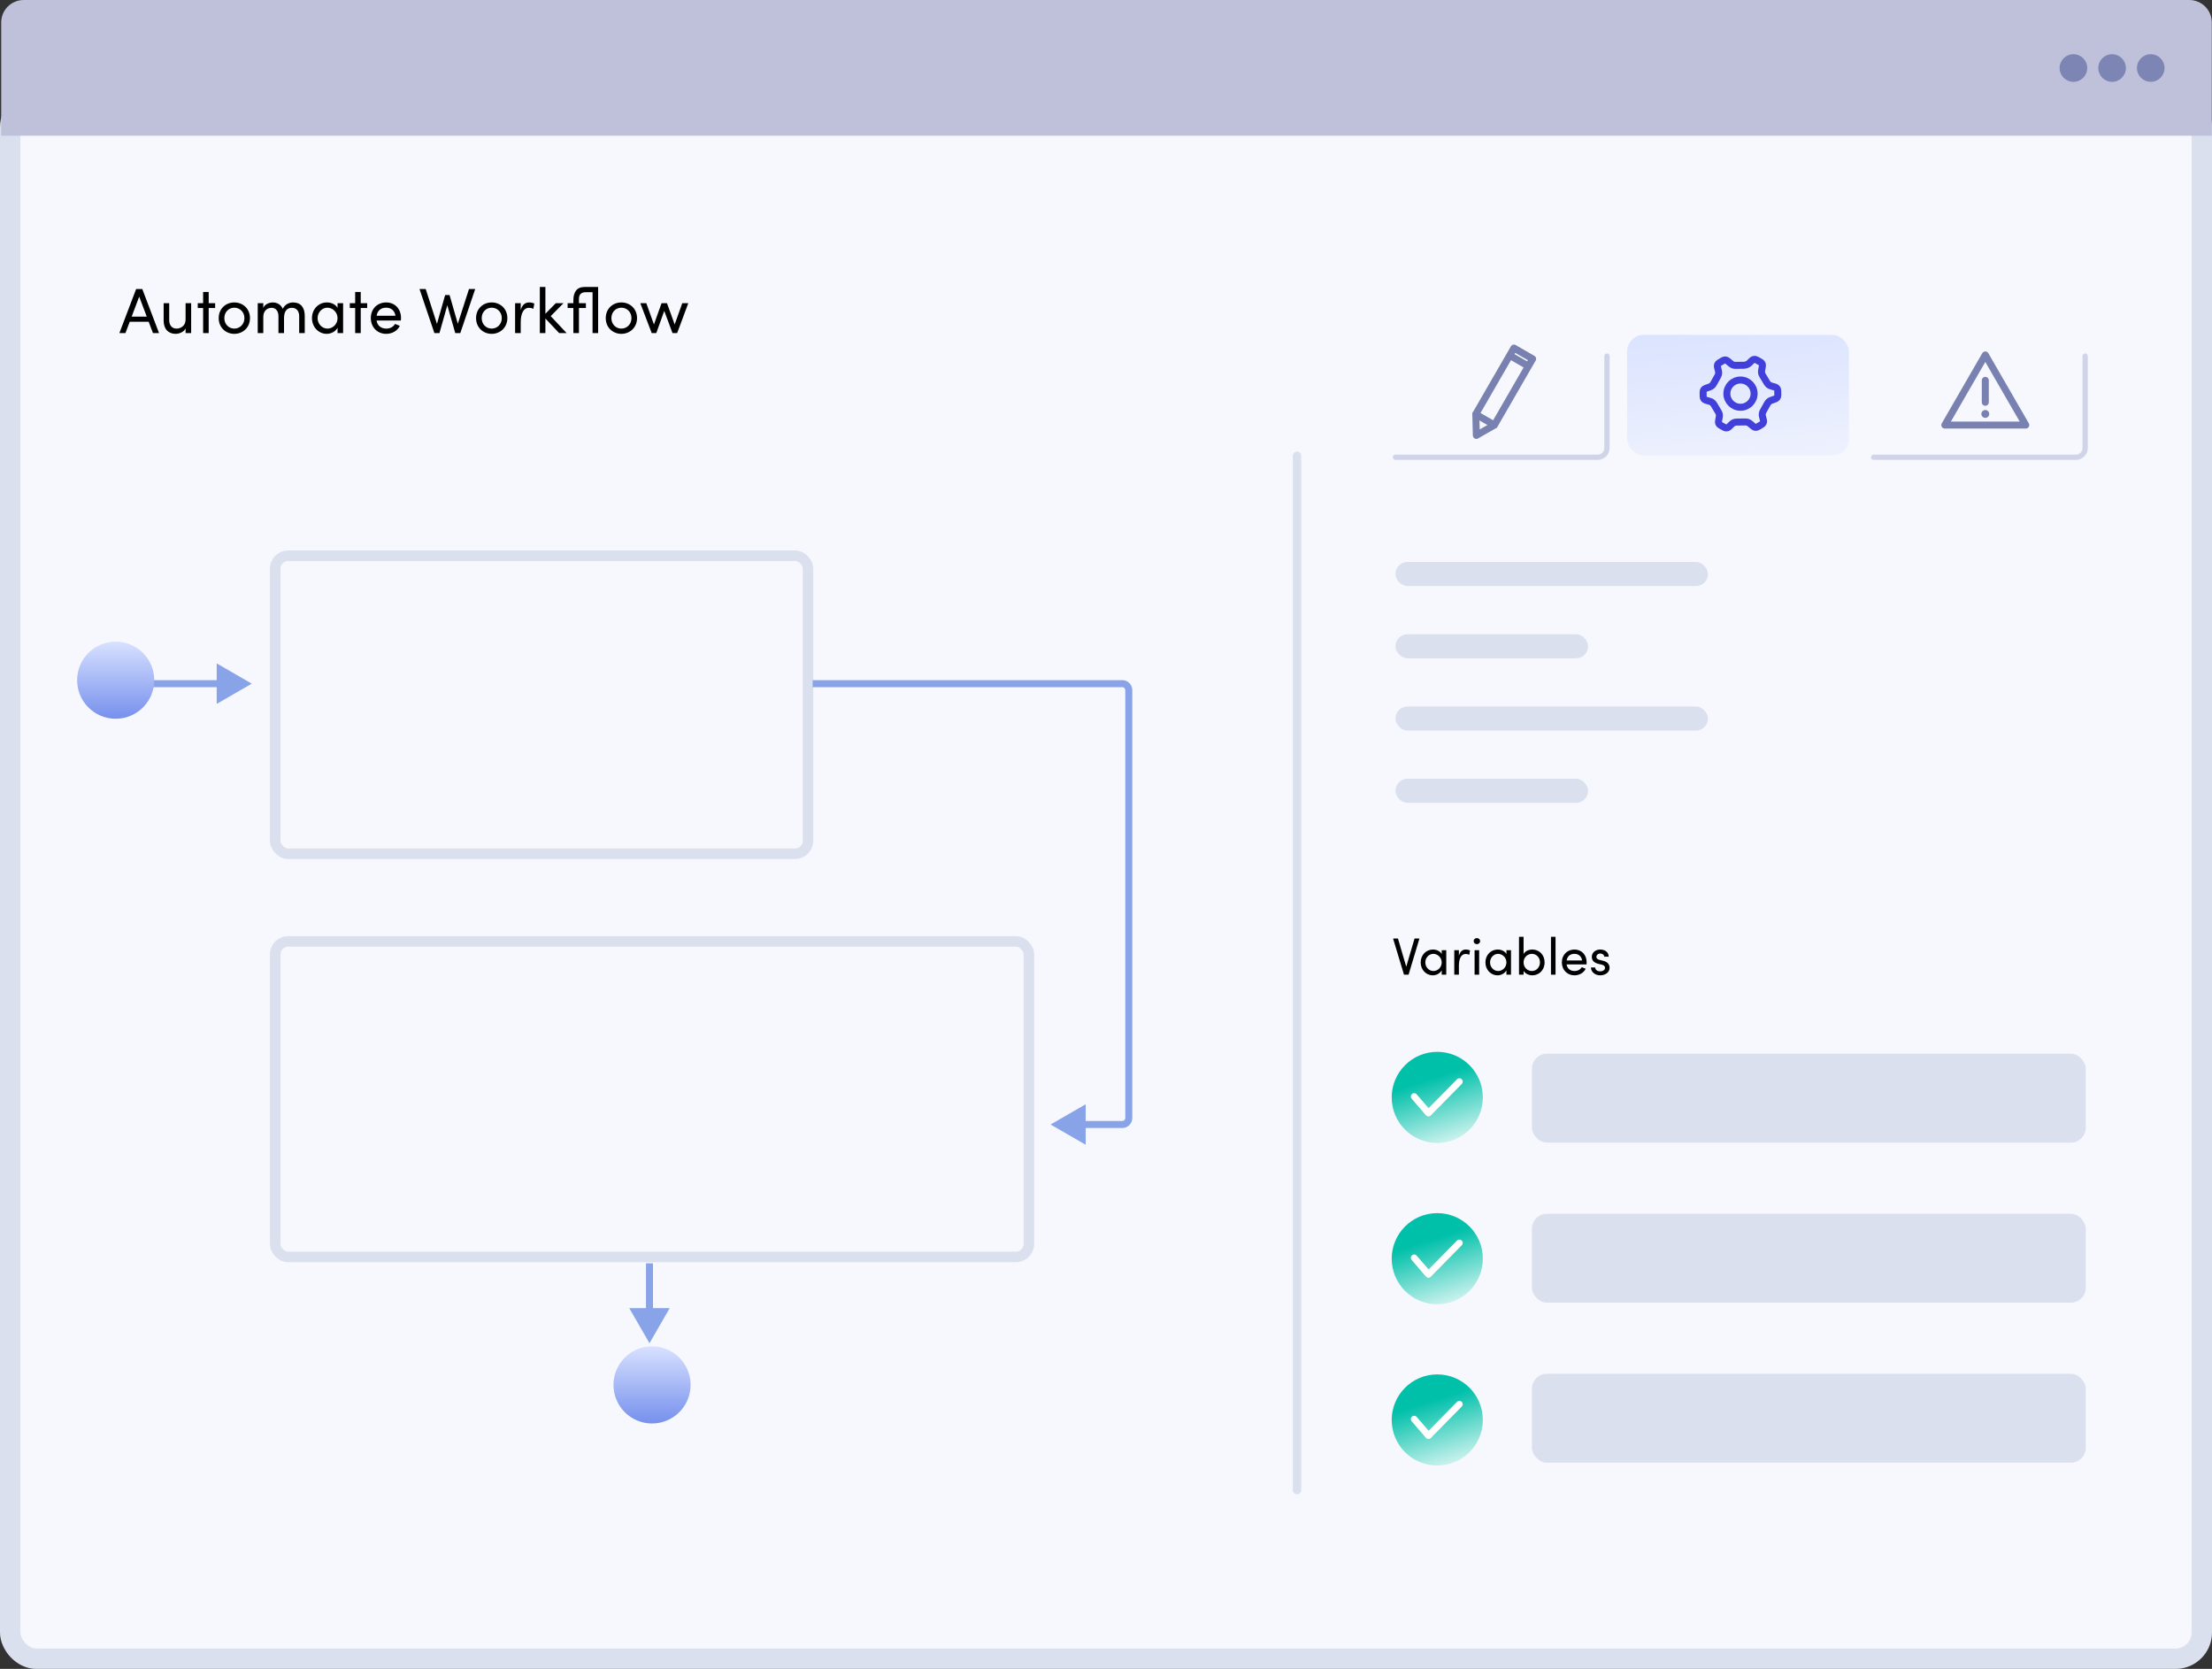 <svg width="631" height="476" viewBox="0 0 631 476" fill="none" xmlns="http://www.w3.org/2000/svg">
<rect x="0" y="0" width="631" height="476" fill="#333333" stroke="none"/>
<rect x="2.909" y="28.798" width="625.182" height="444.293" rx="7.48" fill="#F7F8FE" stroke="#DAE0ED" stroke-width="5.818" stroke-linejoin="round"/>
<path d="M0.339 6.418C0.339 2.874 3.213 0 6.758 0H624.526C628.071 0 630.945 2.874 630.945 6.418V38.697H0.339V6.418Z" fill="#BEC1D9"/>
<circle cx="591.472" cy="19.401" r="3.938" fill="#7C85B3"/>
<circle cx="602.498" cy="19.401" r="3.938" fill="#7C85B3"/>
<circle cx="613.524" cy="19.401" r="3.938" fill="#7C85B3"/>
<rect x="398.07" y="160.286" width="89.148" height="6.869" rx="3.435" fill="#DAE0ED"/>
<rect x="398.07" y="180.894" width="54.954" height="6.869" rx="3.435" fill="#DAE0ED"/>
<rect x="398.07" y="201.502" width="89.148" height="6.869" rx="3.435" fill="#DAE0ED"/>
<rect x="398.07" y="222.11" width="54.954" height="6.869" rx="3.435" fill="#DAE0ED"/>
<path d="M45.368 95H43.635L42.412 91.77H37.011L35.788 95H34.055L38.836 82.428H40.587L45.368 95ZM39.711 84.599L37.558 90.31H41.865L39.711 84.599ZM52.941 91.168V86.478H54.528V95H52.941V93.668C52.43 94.745 51.061 95.219 50.112 95.219C47.977 95.219 46.664 93.796 46.682 91.405V86.478H48.269V91.369C48.269 92.81 49.127 93.723 50.313 93.723C51.499 93.723 52.922 93.011 52.941 91.168ZM59.532 86.478H61.374V87.847H59.532V95H57.944V87.847H56.411V86.478H57.944V83.267H59.532V86.478ZM66.84 95.219C64.413 95.219 62.388 93.431 62.388 90.73C62.388 88.029 64.413 86.26 66.84 86.26C69.267 86.26 71.311 88.029 71.311 90.73C71.311 93.431 69.267 95.219 66.84 95.219ZM66.84 93.723C68.409 93.723 69.723 92.5 69.723 90.73C69.723 88.978 68.409 87.756 66.84 87.756C65.289 87.756 63.993 88.978 63.993 90.73C63.993 92.5 65.289 93.723 66.84 93.723ZM83.63 86.26C85.765 86.26 86.933 87.683 86.933 90.073V95H85.345V90.165C85.345 88.741 84.56 87.792 83.32 87.792C81.805 87.774 81.02 88.832 81.02 90.73V95H79.433V90.165C79.433 88.723 78.648 87.792 77.517 87.792C76.313 87.792 75.108 88.577 75.108 90.383V95H73.521V86.478H75.108V87.792C75.528 86.862 76.641 86.26 77.845 86.26C79.086 86.26 80.163 86.916 80.656 88.084C81.44 86.552 82.772 86.26 83.63 86.26ZM96.291 87.811V86.478H97.879V95H96.291V93.486C95.726 94.507 94.54 95.219 93.171 95.219C90.945 95.219 88.992 93.34 88.992 90.73C88.992 88.212 90.835 86.26 93.244 86.26C94.521 86.26 95.726 86.807 96.291 87.811ZM93.408 93.723C94.923 93.723 96.291 92.464 96.291 90.73C96.291 88.978 94.813 87.756 93.39 87.756C91.839 87.756 90.598 89.124 90.598 90.73C90.598 92.354 91.839 93.723 93.408 93.723ZM102.905 86.478H104.748V87.847H102.905V95H101.317V87.847H99.784V86.478H101.317V83.267H102.905V86.478ZM114.392 90.712C114.392 90.949 114.373 91.186 114.355 91.424H107.421C107.658 92.938 108.753 93.723 110.213 93.723C111.253 93.723 112.202 93.248 112.695 92.391L114.063 92.938C113.333 94.416 111.801 95.219 110.158 95.219C107.731 95.219 105.779 93.412 105.779 90.712C105.779 88.011 107.731 86.26 110.158 86.26C112.585 86.26 114.392 88.011 114.392 90.712ZM107.439 90.055H112.804C112.603 88.595 111.563 87.756 110.158 87.756C108.717 87.756 107.695 88.522 107.439 90.055ZM130.596 92.336L133.789 82.428H135.559L131.308 95H129.866L127.603 87.062L125.359 95H123.917L119.666 82.428H121.436L124.647 92.372L126.983 84.143H128.242L130.596 92.336ZM140.257 95.219C137.83 95.219 135.805 93.431 135.805 90.73C135.805 88.029 137.83 86.26 140.257 86.26C142.684 86.26 144.728 88.029 144.728 90.73C144.728 93.431 142.684 95.219 140.257 95.219ZM140.257 93.723C141.826 93.723 143.14 92.5 143.14 90.73C143.14 88.978 141.826 87.756 140.257 87.756C138.706 87.756 137.41 88.978 137.41 90.73C137.41 92.5 138.706 93.723 140.257 93.723ZM150.934 86.26C151.536 86.26 152.156 86.424 152.412 86.588L152.156 88.084C151.7 87.865 151.244 87.792 150.916 87.792C149.219 87.792 148.543 89.635 148.543 91.88V95H146.938V86.478H148.543V88.413C148.981 86.916 149.803 86.26 150.934 86.26ZM157.096 90.165L161.64 95H159.505L155.582 90.84V95H153.994V81.844H155.582V89.489L158.538 86.478H160.746L157.096 90.165ZM170.624 81.844V95H169.036V83.34H167.047C165.533 83.34 165.131 84.271 165.149 85.384V86.478H167.138V87.847H165.149V95H163.562V87.847H161.92V86.478H163.562V85.603C163.562 83.376 164.492 81.844 166.773 81.844H170.624ZM177.25 95.219C174.824 95.219 172.798 93.431 172.798 90.73C172.798 88.029 174.824 86.26 177.25 86.26C179.677 86.26 181.721 88.029 181.721 90.73C181.721 93.431 179.677 95.219 177.25 95.219ZM177.25 93.723C178.82 93.723 180.134 92.5 180.134 90.73C180.134 88.978 178.82 87.756 177.25 87.756C175.699 87.756 174.404 88.978 174.404 90.73C174.404 92.5 175.699 93.723 177.25 93.723ZM192.456 92.537L194.628 86.478H196.343L193.168 95H191.836L189.482 88.668L187.219 95H185.905L182.657 86.478H184.373L186.544 92.537L188.716 86.478H190.267L192.456 92.537Z" fill="black"/>
<path d="M398.07 130.415H455.783C457.232 130.415 458.406 129.24 458.406 127.791V101.558" stroke="#CFD4E9" stroke-width="1.5" stroke-linecap="round"/>
<rect x="463.653" y="95" width="64.271" height="35.415" rx="5.247" fill="url(#paint0_linear_74_66)"/>
<rect x="463.653" y="95" width="64.271" height="35.415" rx="5.247" stroke="#F7F8FE"/>
<path d="M534.482 130.415H592.195C593.643 130.415 594.818 129.24 594.818 127.791V101.558" stroke="#CFD4E9" stroke-width="1.5" stroke-linecap="round"/>
<path d="M370 130L370 425" stroke="#DAE0ED" stroke-width="2.399" stroke-linecap="round"/>
<path d="M499.205 120.809L500.192 121.644C500.532 121.93 501.015 121.971 501.399 121.743L502.579 121.036C502.977 120.8 503.169 120.33 503.053 119.883L502.762 118.757C502.637 118.266 502.704 117.743 502.95 117.296L504.179 115.092C504.411 114.677 504.787 114.355 505.238 114.194L506.454 113.756C506.87 113.604 507.147 113.206 507.142 112.764L507.124 111.387C507.12 110.927 506.807 110.525 506.36 110.4L505.238 110.087C504.747 109.953 504.327 109.631 504.067 109.193L502.771 107.025C502.525 106.614 502.436 106.131 502.521 105.658L502.749 104.384C502.829 103.946 502.619 103.508 502.23 103.293L501.028 102.623C500.626 102.4 500.121 102.467 499.79 102.788L499.08 103.49C498.642 103.919 498.052 104.165 497.439 104.174L495.08 104.21C494.601 104.219 494.137 104.049 493.77 103.74L492.782 102.905C492.443 102.619 491.96 102.578 491.576 102.806L490.396 103.512C489.998 103.749 489.806 104.219 489.922 104.665L490.212 105.792C490.338 106.283 490.271 106.806 490.025 107.253L488.796 109.457C488.563 109.872 488.188 110.194 487.736 110.355L486.521 110.793C486.105 110.945 485.828 111.343 485.833 111.785L485.85 113.162C485.855 113.622 486.168 114.024 486.615 114.149L487.736 114.462C488.228 114.596 488.648 114.918 488.907 115.356L490.204 117.524C490.449 117.935 490.539 118.417 490.454 118.891L490.226 120.165C490.145 120.603 490.356 121.041 490.744 121.255L491.947 121.926C492.349 122.149 492.854 122.082 493.185 121.761L494.016 120.947C494.378 120.59 494.865 120.388 495.375 120.38L497.9 120.344C498.378 120.335 498.843 120.505 499.209 120.813L499.205 120.809Z" stroke="#4140DA" stroke-width="2" stroke-linecap="round" stroke-linejoin="round"/>
<path d="M496.496 116.156C498.641 116.156 500.38 114.417 500.38 112.272C500.38 110.127 498.641 108.388 496.496 108.388C494.351 108.388 492.613 110.127 492.613 112.272C492.613 114.417 494.351 116.156 496.496 116.156Z" stroke="#4140DA" stroke-width="2" stroke-linecap="round" stroke-linejoin="round"/>
<path d="M437.193 102.356L431.867 99.281L420.97 118.155L426.296 121.23L437.193 102.356Z" stroke="#7881B0" stroke-width="2" stroke-linecap="round" stroke-linejoin="round"/>
<path d="M431.08 101.601L435.685 104.26" stroke="#7881B0" stroke-width="2" stroke-linecap="round" stroke-linejoin="round"/>
<path d="M420.994 118.16L421.148 124.181L426.205 121.282" stroke="#7881B0" stroke-width="2" stroke-linecap="round" stroke-linejoin="round"/>
<path d="M566.331 101.24L554.786 121.236H577.875L566.331 101.24Z" stroke="#7881B0" stroke-width="2" stroke-linejoin="round"/>
<path d="M566.331 114.734V108.487" stroke="#7881B0" stroke-width="2" stroke-linecap="round" stroke-linejoin="round"/>
<path d="M566.331 118.946C566.819 118.946 567.215 118.55 567.215 118.061C567.215 117.573 566.819 117.177 566.331 117.177C565.843 117.177 565.447 117.573 565.447 118.061C565.447 118.55 565.843 118.946 566.331 118.946Z" fill="#7881B0" stroke="#7881B0" stroke-width="0.5" stroke-miterlimit="10" stroke-linecap="round"/>
<rect x="437" y="300.53" width="158" height="25.361" rx="4.281" fill="#DAE0ED"/>
<rect x="437" y="346.179" width="158" height="25.361" rx="4.281" fill="#DAE0ED"/>
<rect x="437" y="391.828" width="158" height="25.361" rx="4.281" fill="#DAE0ED"/>
<rect x="78.5" y="158.5" width="152" height="85" rx="3.689" fill="#F7F8FE" stroke="#DAE0ED" stroke-width="3"/>
<rect x="78.5" y="268.5" width="215" height="90" rx="3.689" fill="#F7F8FE" stroke="#DAE0ED" stroke-width="3"/>
<path d="M71.818 194.989L61.818 189.215V200.762L71.818 194.989ZM42.727 195.989H62.818V193.989H42.727V195.989Z" fill="#88A3E8"/>
<path d="M185.273 383.1L191.046 373.1L179.499 373.1L185.273 383.1ZM184.273 360.328L184.273 374.1L186.273 374.1L186.273 360.328L184.273 360.328Z" fill="#88A3E8"/>
<path d="M299.697 320.726L309.697 326.499V314.952L299.697 320.726ZM231.818 195.989H320.161V193.989H231.818V195.989ZM321 196.828V318.887H323V196.828H321ZM320.161 319.726H308.697V321.726H320.161V319.726ZM321 318.887C321 319.35 320.624 319.726 320.161 319.726V321.726C321.729 321.726 323 320.455 323 318.887H321ZM320.161 195.989C320.624 195.989 321 196.365 321 196.828H323C323 195.26 321.729 193.989 320.161 193.989V195.989Z" fill="#88A3E8"/>
<path d="M401.151 275.722L403.518 267.676H404.911L401.81 278H400.506L397.39 267.676H398.783L401.151 275.722ZM411.262 272.096V271.003H412.565V278H411.262V276.756C410.797 277.595 409.823 278.18 408.7 278.18C406.872 278.18 405.268 276.636 405.268 274.494C405.268 272.426 406.782 270.823 408.759 270.823C409.808 270.823 410.797 271.272 411.262 272.096ZM408.894 276.951C410.138 276.951 411.262 275.917 411.262 274.494C411.262 273.055 410.048 272.051 408.879 272.051C407.606 272.051 406.587 273.175 406.587 274.494C406.587 275.827 407.606 276.951 408.894 276.951ZM418.131 270.823C418.625 270.823 419.135 270.958 419.344 271.092L419.135 272.321C418.76 272.141 418.385 272.081 418.116 272.081C416.722 272.081 416.168 273.595 416.168 275.438V278H414.849V271.003H416.168V272.591C416.527 271.362 417.202 270.823 418.131 270.823ZM421.288 269.294C420.794 269.294 420.374 268.92 420.374 268.425C420.374 267.931 420.794 267.556 421.288 267.556C421.797 267.556 422.217 267.931 422.217 268.425C422.217 268.92 421.797 269.294 421.288 269.294ZM421.947 278H420.644V271.003H421.947V278ZM429.728 272.096V271.003H431.032V278H429.728V276.756C429.264 277.595 428.29 278.18 427.166 278.18C425.338 278.18 423.735 276.636 423.735 274.494C423.735 272.426 425.248 270.823 427.226 270.823C428.275 270.823 429.264 271.272 429.728 272.096ZM427.361 276.951C428.604 276.951 429.728 275.917 429.728 274.494C429.728 273.055 428.514 272.051 427.346 272.051C426.072 272.051 425.053 273.175 425.053 274.494C425.053 275.827 426.072 276.951 427.361 276.951ZM437.121 270.823C439.039 270.823 440.613 272.276 440.613 274.494C440.613 276.696 439.024 278.18 437.106 278.18C436.103 278.18 435.084 277.7 434.619 276.906V278H433.316V267.197H434.619V272.096C435.084 271.272 436.073 270.823 437.121 270.823ZM436.987 276.951C438.275 276.951 439.294 275.872 439.294 274.479C439.294 273.07 438.275 272.051 436.987 272.051C435.848 272.051 434.619 272.965 434.619 274.479C434.619 275.977 435.743 276.951 436.987 276.951ZM443.735 278H442.432V267.197H443.735V278ZM452.61 274.479C452.61 274.674 452.595 274.868 452.58 275.063H446.886C447.081 276.307 447.98 276.951 449.179 276.951C450.033 276.951 450.812 276.562 451.216 275.857L452.34 276.307C451.741 277.521 450.482 278.18 449.134 278.18C447.141 278.18 445.538 276.696 445.538 274.479C445.538 272.261 447.141 270.823 449.134 270.823C451.126 270.823 452.61 272.261 452.61 274.479ZM446.901 273.939H451.306C451.141 272.741 450.287 272.051 449.134 272.051C447.95 272.051 447.111 272.681 446.901 273.939ZM456.439 278.18C455.181 278.18 453.892 277.386 453.832 275.947H455.046C455.061 276.547 455.585 277.041 456.439 277.041C457.323 277.041 457.848 276.607 457.848 276.037C457.848 275.513 457.443 275.243 456.889 275.123L455.93 274.898C454.761 274.584 454.087 274.014 454.087 272.891C454.087 271.737 455.076 270.823 456.484 270.823C457.668 270.823 458.897 271.452 458.897 272.861H457.638C457.623 272.321 457.069 271.962 456.514 271.962C455.84 271.962 455.39 272.396 455.39 272.935C455.39 273.415 455.84 273.67 456.289 273.775L457.323 274.029C458.777 274.389 459.151 275.258 459.151 276.052C459.151 277.356 457.893 278.18 456.439 278.18Z" fill="black"/>
<path d="M410 326C417.18 326 423 320.18 423 313C423 305.82 417.18 300 410 300C402.82 300 397 305.82 397 313C397 320.18 402.82 326 410 326Z" fill="url(#paint1_linear_74_66)"/>
<path d="M407.462 317.442L403.412 312.754" stroke="white" stroke-width="1.901" stroke-linecap="round" stroke-linejoin="round"/>
<path d="M407.538 317.414L416.304 308.506" stroke="white" stroke-width="1.901" stroke-linecap="round" stroke-linejoin="round"/>
<path d="M410 372C417.18 372 423 366.18 423 359C423 351.82 417.18 346 410 346C402.82 346 397 351.82 397 359C397 366.18 402.82 372 410 372Z" fill="url(#paint2_linear_74_66)"/>
<path d="M407.462 363.442L403.412 358.754" stroke="white" stroke-width="1.901" stroke-linecap="round" stroke-linejoin="round"/>
<path d="M407.538 363.414L416.304 354.506" stroke="white" stroke-width="1.901" stroke-linecap="round" stroke-linejoin="round"/>
<path d="M410 418C417.18 418 423 412.18 423 405C423 397.82 417.18 392 410 392C402.82 392 397 397.82 397 405C397 412.18 402.82 418 410 418Z" fill="url(#paint3_linear_74_66)"/>
<path d="M407.462 409.442L403.412 404.754" stroke="white" stroke-width="1.901" stroke-linecap="round" stroke-linejoin="round"/>
<path d="M407.538 409.414L416.304 400.506" stroke="white" stroke-width="1.901" stroke-linecap="round" stroke-linejoin="round"/>
<path fill-rule="evenodd" clip-rule="evenodd" d="M33 183C26.925 183 22 187.925 22 194C22 200.075 26.925 205 33 205C39.075 205 44 200.075 44 194C44 187.925 39.075 183 33 183Z" fill="url(#paint4_linear_74_66)"/>
<path fill-rule="evenodd" clip-rule="evenodd" d="M186 384C179.925 384 175 388.925 175 395C175 401.075 179.925 406 186 406C192.075 406 197 401.075 197 395C197 388.925 192.075 384 186 384Z" fill="url(#paint5_linear_74_66)"/>
<defs>
<linearGradient id="paint0_linear_74_66" x1="482.785" y1="88.469" x2="488.307" y2="151.479" gradientUnits="userSpaceOnUse">
<stop stop-color="#D8E1FF"/>
<stop offset="1" stop-color="#F7F8FD"/>
</linearGradient>
<linearGradient id="paint1_linear_74_66" x1="396.537" y1="297.59" x2="408.249" y2="333.742" gradientUnits="userSpaceOnUse">
<stop offset="0.345" stop-color="#00C0AA"/>
<stop offset="0.965" stop-color="white"/>
</linearGradient>
<linearGradient id="paint2_linear_74_66" x1="396.537" y1="343.59" x2="408.249" y2="379.742" gradientUnits="userSpaceOnUse">
<stop offset="0.345" stop-color="#00C0AA"/>
<stop offset="0.965" stop-color="white"/>
</linearGradient>
<linearGradient id="paint3_linear_74_66" x1="396.537" y1="389.59" x2="408.249" y2="425.742" gradientUnits="userSpaceOnUse">
<stop offset="0.345" stop-color="#00C0AA"/>
<stop offset="0.965" stop-color="white"/>
</linearGradient>
<linearGradient id="paint4_linear_74_66" x1="33" y1="183" x2="33" y2="205" gradientUnits="userSpaceOnUse">
<stop stop-color="#D8E1FF"/>
<stop offset="1" stop-color="#7690ED"/>
</linearGradient>
<linearGradient id="paint5_linear_74_66" x1="186" y1="384" x2="186" y2="406" gradientUnits="userSpaceOnUse">
<stop stop-color="#D8E1FF"/>
<stop offset="1" stop-color="#7690ED"/>
</linearGradient>
</defs>
</svg>
